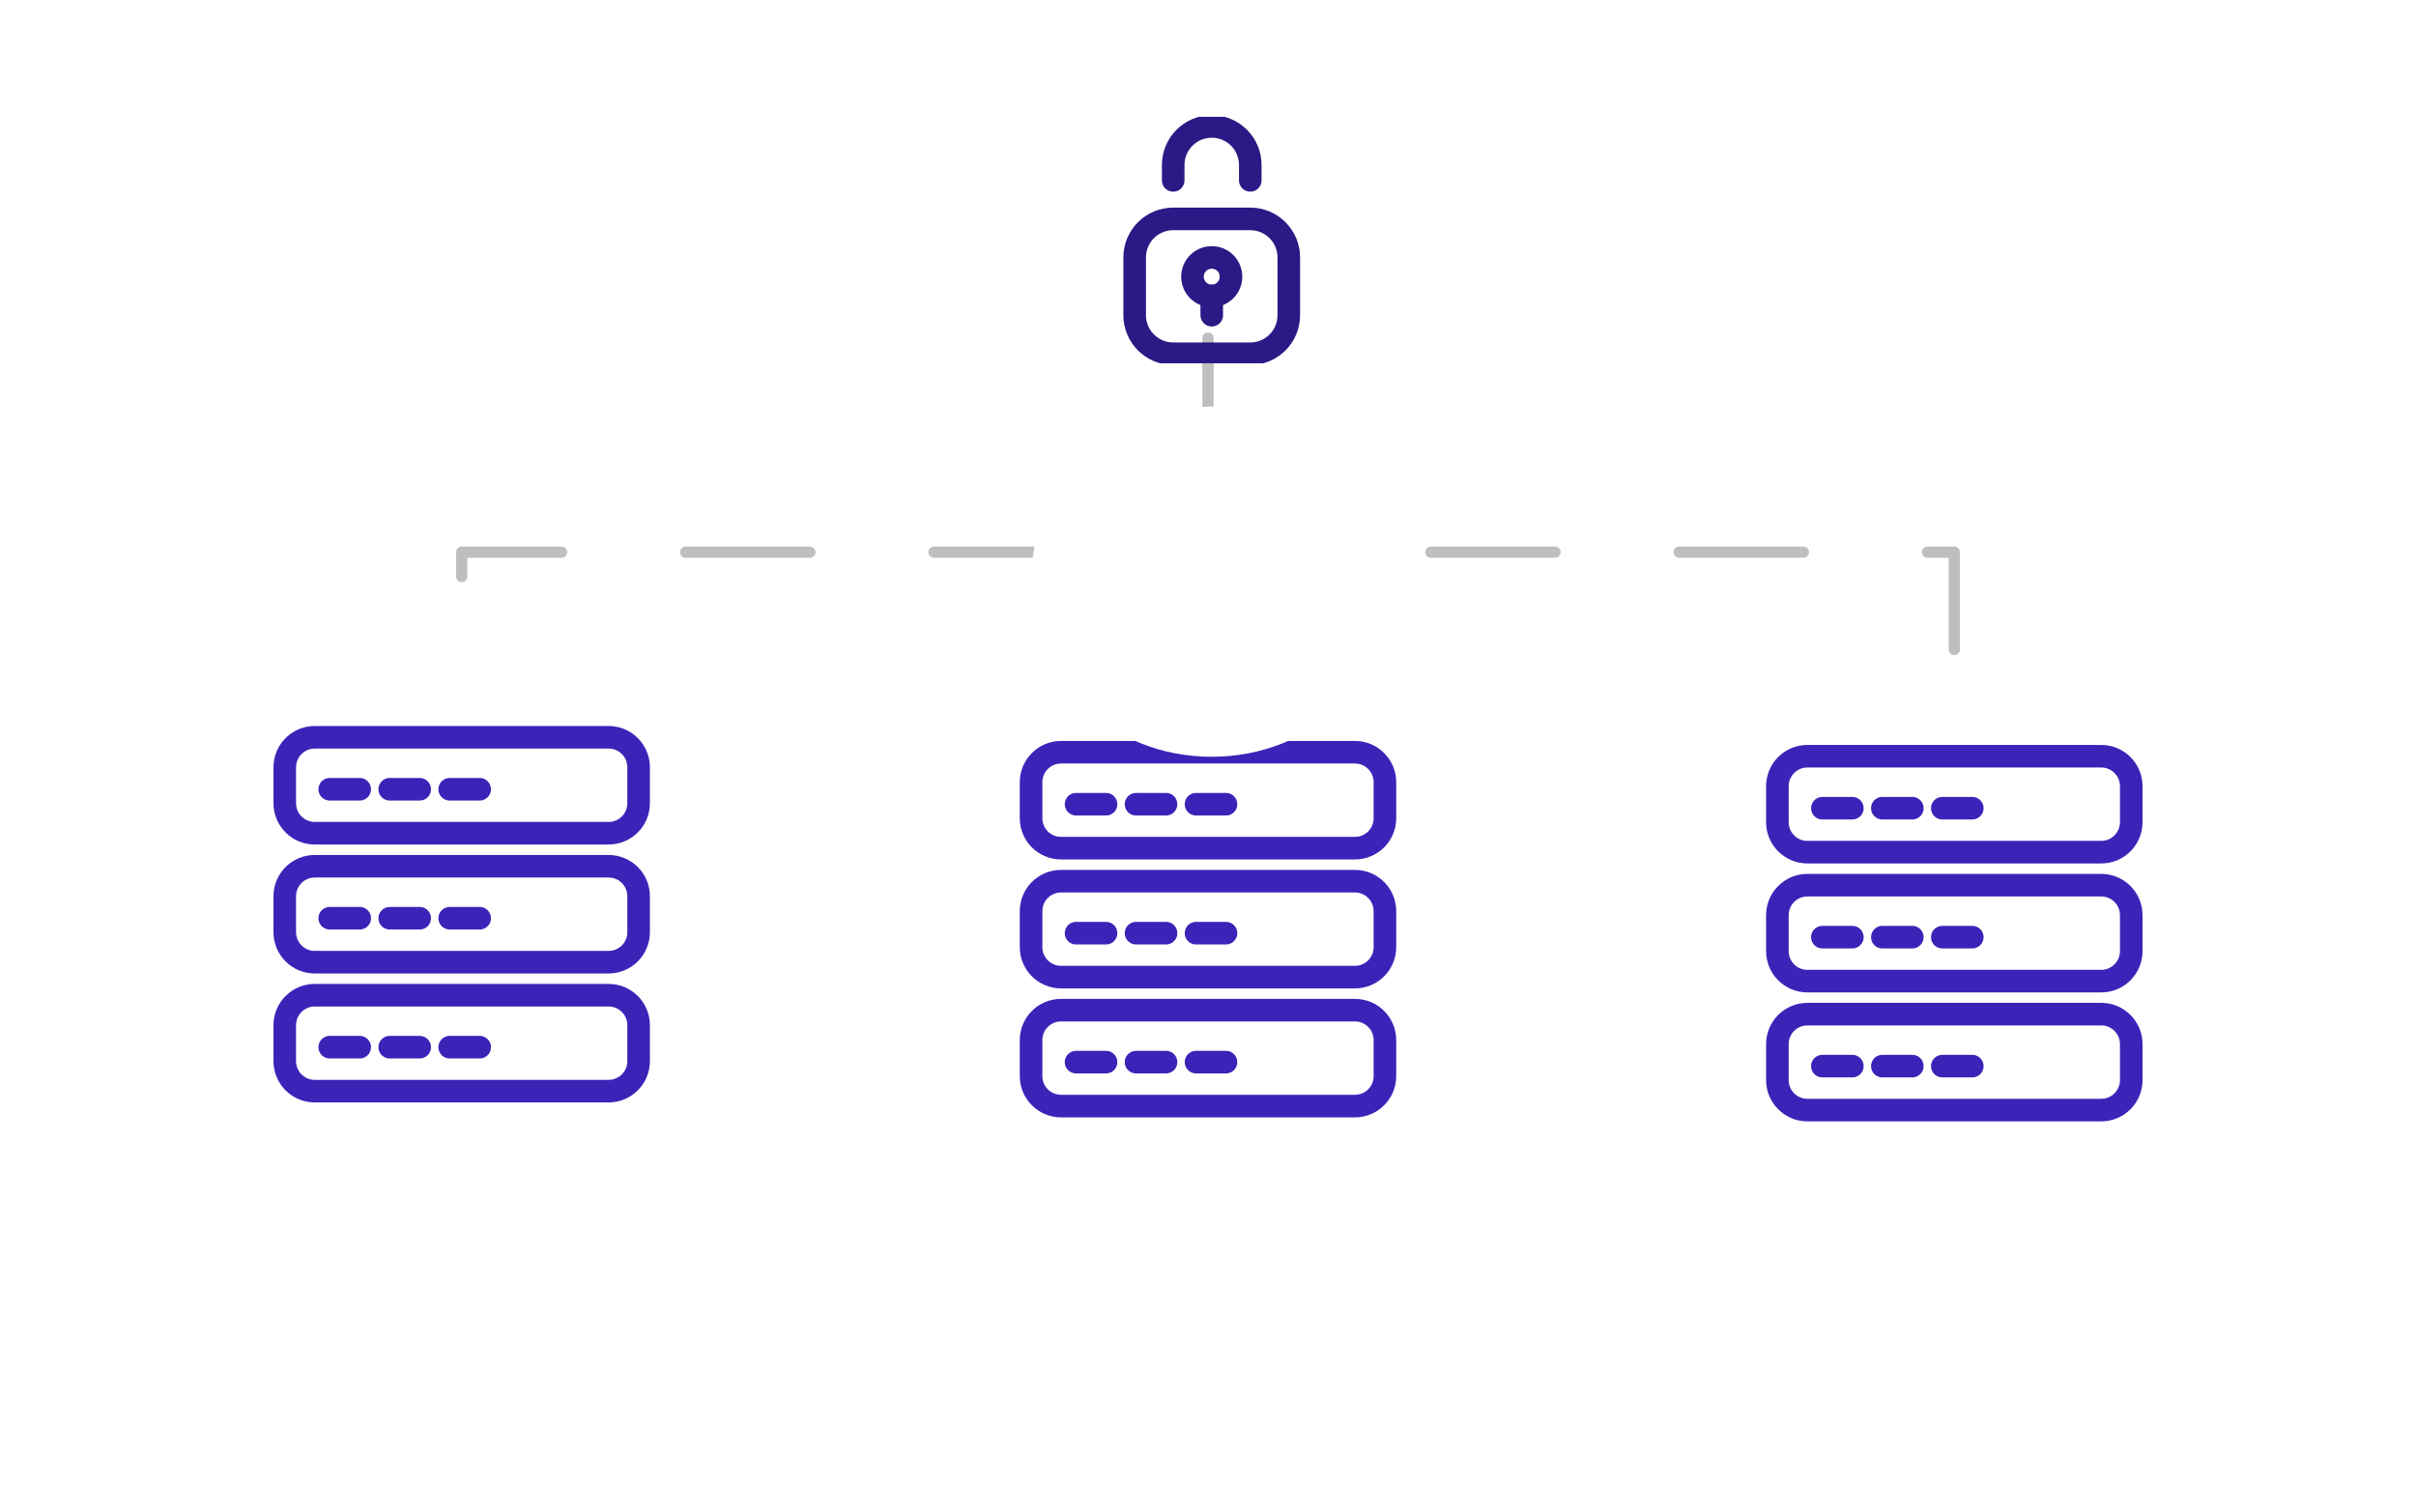 <?xml version="1.0" encoding="UTF-8"?> <svg xmlns="http://www.w3.org/2000/svg" width="214" height="134" viewBox="0 0 214 134" fill="none"><rect width="214" height="134" fill="white"></rect><g filter="url(#filter0_dd_1716_69309)"><path fill-rule="evenodd" clip-rule="evenodd" d="M148.453 98.147C148.453 100.357 150.244 102.147 152.453 102.147L164.889 102.147H193.761C195.97 102.147 197.761 100.357 197.761 98.147V59.551C197.761 57.342 195.97 55.551 193.761 55.551H152.453C150.244 55.551 148.453 57.342 148.453 59.551V98.147Z" fill="white"></path></g><g filter="url(#filter1_dd_1716_69309)"><path fill-rule="evenodd" clip-rule="evenodd" d="M82.348 99.851C82.348 102.06 84.138 103.851 86.348 103.851L98.783 103.851H127.655C129.865 103.851 131.655 102.06 131.655 99.851V61.255C131.655 59.045 129.865 57.255 127.655 57.255H86.348C84.138 57.255 82.348 59.045 82.348 61.255V99.851Z" fill="white"></path></g><g filter="url(#filter2_dd_1716_69309)"><path fill-rule="evenodd" clip-rule="evenodd" d="M16.242 99.851C16.242 102.06 18.033 103.851 20.242 103.851L32.678 103.851H61.55C63.759 103.851 65.55 102.06 65.55 99.851V61.255C65.55 59.045 63.759 57.255 61.55 57.255H20.242C18.033 57.255 16.242 59.045 16.242 61.255V99.851Z" fill="white"></path></g><path d="M107 29.959V57.546" stroke="#BFBFBF" stroke-miterlimit="22.926" stroke-linecap="round" stroke-linejoin="round" stroke-dasharray="11 11"></path><path d="M173.108 57.546V48.921H40.895V57.546" stroke="#BFBFBF" stroke-miterlimit="22.926" stroke-linecap="round" stroke-linejoin="round" stroke-dasharray="11 11"></path><g clip-path="url(#clip0_1716_69309)"><path d="M56.566 94.019C56.566 95.487 55.377 96.676 53.91 96.676H27.879C26.412 96.676 25.223 95.487 25.223 94.019V90.832C25.223 89.365 26.412 88.176 27.879 88.176H53.91C55.377 88.176 56.566 89.365 56.566 90.832V94.019Z" stroke="#3A24B8" stroke-width="2" stroke-miterlimit="10" stroke-linecap="round" stroke-linejoin="round"></path><path d="M29.207 92.78H31.863" stroke="#3A24B8" stroke-width="2" stroke-miterlimit="10" stroke-linecap="round" stroke-linejoin="round"></path><path d="M34.52 92.78H37.176" stroke="#3A24B8" stroke-width="2" stroke-miterlimit="10" stroke-linecap="round" stroke-linejoin="round"></path><path d="M39.832 92.78H42.488" stroke="#3A24B8" stroke-width="2" stroke-miterlimit="10" stroke-linecap="round" stroke-linejoin="round"></path><path d="M56.566 82.594C56.566 84.061 55.377 85.25 53.91 85.25H27.879C26.412 85.25 25.223 84.061 25.223 82.594V79.406C25.223 77.939 26.412 76.75 27.879 76.75H53.91C55.377 76.75 56.566 77.939 56.566 79.406V82.594Z" stroke="#3A24B8" stroke-width="2" stroke-miterlimit="10" stroke-linecap="round" stroke-linejoin="round"></path><path d="M29.207 81.355H31.863" stroke="#3A24B8" stroke-width="2" stroke-miterlimit="10" stroke-linecap="round" stroke-linejoin="round"></path><path d="M34.52 81.355H37.176" stroke="#3A24B8" stroke-width="2" stroke-miterlimit="10" stroke-linecap="round" stroke-linejoin="round"></path><path d="M39.832 81.355H42.488" stroke="#3A24B8" stroke-width="2" stroke-miterlimit="10" stroke-linecap="round" stroke-linejoin="round"></path><path d="M56.566 71.168C56.566 72.635 55.377 73.824 53.91 73.824H27.879C26.412 73.824 25.223 72.635 25.223 71.168V67.981C25.223 66.513 26.412 65.324 27.879 65.324H53.91C55.377 65.324 56.566 66.513 56.566 67.981V71.168Z" stroke="#3A24B8" stroke-width="2" stroke-miterlimit="10" stroke-linecap="round" stroke-linejoin="round"></path><path d="M29.207 69.929H31.863" stroke="#3A24B8" stroke-width="2" stroke-miterlimit="10" stroke-linecap="round" stroke-linejoin="round"></path><path d="M34.52 69.929H37.176" stroke="#3A24B8" stroke-width="2" stroke-miterlimit="10" stroke-linecap="round" stroke-linejoin="round"></path><path d="M39.832 69.929H42.488" stroke="#3A24B8" stroke-width="2" stroke-miterlimit="10" stroke-linecap="round" stroke-linejoin="round"></path></g><g clip-path="url(#clip1_1716_69309)"><path d="M122.672 95.344C122.672 96.811 121.483 98 120.016 98H93.984C92.517 98 91.328 96.811 91.328 95.344V92.156C91.328 90.689 92.517 89.5 93.984 89.5H120.016C121.483 89.5 122.672 90.689 122.672 92.156V95.344Z" stroke="#3A24B8" stroke-width="2" stroke-miterlimit="10" stroke-linecap="round" stroke-linejoin="round"></path><path d="M95.312 94.105H97.969" stroke="#3A24B8" stroke-width="2" stroke-miterlimit="10" stroke-linecap="round" stroke-linejoin="round"></path><path d="M100.625 94.105H103.281" stroke="#3A24B8" stroke-width="2" stroke-miterlimit="10" stroke-linecap="round" stroke-linejoin="round"></path><path d="M105.938 94.105H108.594" stroke="#3A24B8" stroke-width="2" stroke-miterlimit="10" stroke-linecap="round" stroke-linejoin="round"></path><path d="M122.672 83.918C122.672 85.385 121.483 86.574 120.016 86.574H93.984C92.517 86.574 91.328 85.385 91.328 83.918V80.731C91.328 79.263 92.517 78.074 93.984 78.074H120.016C121.483 78.074 122.672 79.263 122.672 80.731V83.918Z" stroke="#3A24B8" stroke-width="2" stroke-miterlimit="10" stroke-linecap="round" stroke-linejoin="round"></path><path d="M95.312 82.679H97.969" stroke="#3A24B8" stroke-width="2" stroke-miterlimit="10" stroke-linecap="round" stroke-linejoin="round"></path><path d="M100.625 82.679H103.281" stroke="#3A24B8" stroke-width="2" stroke-miterlimit="10" stroke-linecap="round" stroke-linejoin="round"></path><path d="M105.938 82.679H108.594" stroke="#3A24B8" stroke-width="2" stroke-miterlimit="10" stroke-linecap="round" stroke-linejoin="round"></path><path d="M122.672 72.492C122.672 73.959 121.483 75.148 120.016 75.148H93.984C92.517 75.148 91.328 73.959 91.328 72.492V69.305C91.328 67.838 92.517 66.648 93.984 66.648H120.016C121.483 66.648 122.672 67.838 122.672 69.305V72.492Z" stroke="#3A24B8" stroke-width="2" stroke-miterlimit="10" stroke-linecap="round" stroke-linejoin="round"></path><path d="M95.312 71.253H97.969" stroke="#3A24B8" stroke-width="2" stroke-miterlimit="10" stroke-linecap="round" stroke-linejoin="round"></path><path d="M100.625 71.253H103.281" stroke="#3A24B8" stroke-width="2" stroke-miterlimit="10" stroke-linecap="round" stroke-linejoin="round"></path><path d="M105.938 71.253H108.594" stroke="#3A24B8" stroke-width="2" stroke-miterlimit="10" stroke-linecap="round" stroke-linejoin="round"></path></g><g clip-path="url(#clip2_1716_69309)"><path d="M188.777 95.697C188.777 97.164 187.588 98.353 186.121 98.353H160.09C158.623 98.353 157.434 97.164 157.434 95.697V92.51C157.434 91.043 158.623 89.853 160.09 89.853H186.121C187.588 89.853 188.777 91.043 188.777 92.51V95.697Z" stroke="#3A24B8" stroke-width="2" stroke-miterlimit="10" stroke-linecap="round" stroke-linejoin="round"></path><path d="M161.418 94.458H164.074" stroke="#3A24B8" stroke-width="2" stroke-miterlimit="10" stroke-linecap="round" stroke-linejoin="round"></path><path d="M166.73 94.458H169.387" stroke="#3A24B8" stroke-width="2" stroke-miterlimit="10" stroke-linecap="round" stroke-linejoin="round"></path><path d="M172.043 94.458H174.699" stroke="#3A24B8" stroke-width="2" stroke-miterlimit="10" stroke-linecap="round" stroke-linejoin="round"></path><path d="M188.777 84.272C188.777 85.739 187.588 86.928 186.121 86.928H160.09C158.623 86.928 157.434 85.739 157.434 84.272V81.084C157.434 79.617 158.623 78.428 160.09 78.428H186.121C187.588 78.428 188.777 79.617 188.777 81.084V84.272Z" stroke="#3A24B8" stroke-width="2" stroke-miterlimit="10" stroke-linecap="round" stroke-linejoin="round"></path><path d="M161.418 83.032H164.074" stroke="#3A24B8" stroke-width="2" stroke-miterlimit="10" stroke-linecap="round" stroke-linejoin="round"></path><path d="M166.73 83.032H169.387" stroke="#3A24B8" stroke-width="2" stroke-miterlimit="10" stroke-linecap="round" stroke-linejoin="round"></path><path d="M172.043 83.032H174.699" stroke="#3A24B8" stroke-width="2" stroke-miterlimit="10" stroke-linecap="round" stroke-linejoin="round"></path><path d="M188.777 72.846C188.777 74.313 187.588 75.502 186.121 75.502H160.09C158.623 75.502 157.434 74.313 157.434 72.846V69.658C157.434 68.191 158.623 67.002 160.09 67.002H186.121C187.588 67.002 188.777 68.191 188.777 69.658V72.846Z" stroke="#3A24B8" stroke-width="2" stroke-miterlimit="10" stroke-linecap="round" stroke-linejoin="round"></path><path d="M161.418 71.606H164.074" stroke="#3A24B8" stroke-width="2" stroke-miterlimit="10" stroke-linecap="round" stroke-linejoin="round"></path><path d="M166.73 71.606H169.387" stroke="#3A24B8" stroke-width="2" stroke-miterlimit="10" stroke-linecap="round" stroke-linejoin="round"></path><path d="M172.043 71.606H174.699" stroke="#3A24B8" stroke-width="2" stroke-miterlimit="10" stroke-linecap="round" stroke-linejoin="round"></path></g><g filter="url(#filter3_dd_1716_69309)"><path d="M123.328 23.536C123.328 32.25 116.314 39.051 107.328 39.051C98.342 39.051 91.328 32.25 91.328 23.536C91.328 14.822 98.342 8.02 107.328 8.02C116.314 8.02 123.328 14.822 123.328 23.536Z" fill="white"></path></g><g clip-path="url(#clip3_1716_69309)"><path d="M110.743 31.341H103.917C102.032 31.341 100.504 29.813 100.504 27.928V22.808C100.504 20.923 102.032 19.395 103.917 19.395H110.743C112.628 19.395 114.156 20.923 114.156 22.808V27.928C114.156 29.813 112.628 31.341 110.743 31.341Z" stroke="#2A1A85" stroke-width="2" stroke-miterlimit="10" stroke-linecap="round" stroke-linejoin="round"></path><path d="M103.918 15.981V14.616C103.918 12.731 105.446 11.203 107.331 11.203C109.216 11.203 110.744 12.731 110.744 14.616V15.981" stroke="#2A1A85" stroke-width="2" stroke-miterlimit="10" stroke-linecap="round" stroke-linejoin="round"></path><path d="M107.332 27.928V26.221" stroke="#2A1A85" stroke-width="2" stroke-miterlimit="10" stroke-linecap="round" stroke-linejoin="round"></path><path d="M109.038 24.514C109.038 25.457 108.274 26.221 107.332 26.221C106.389 26.221 105.625 25.457 105.625 24.514C105.625 23.572 106.389 22.808 107.332 22.808C108.274 22.808 109.038 23.572 109.038 24.514Z" stroke="#2A1A85" stroke-width="2" stroke-miterlimit="10" stroke-linecap="round" stroke-linejoin="round"></path></g><defs><filter id="filter0_dd_1716_69309" x="136.453" y="55.552" width="73.309" height="70.596" filterUnits="userSpaceOnUse" color-interpolation-filters="sRGB"><feFlood flood-opacity="0" result="BackgroundImageFix"></feFlood><feColorMatrix in="SourceAlpha" type="matrix" values="0 0 0 0 0 0 0 0 0 0 0 0 0 0 0 0 0 0 127 0" result="hardAlpha"></feColorMatrix><feMorphology radius="2" operator="erode" in="SourceAlpha" result="effect1_dropShadow_1716_69309"></feMorphology><feOffset dy="4"></feOffset><feGaussianBlur stdDeviation="3"></feGaussianBlur><feColorMatrix type="matrix" values="0 0 0 0 0.063 0 0 0 0 0.094 0 0 0 0 0.157 0 0 0 0.05 0"></feColorMatrix><feBlend mode="normal" in2="BackgroundImageFix" result="effect1_dropShadow_1716_69309"></feBlend><feColorMatrix in="SourceAlpha" type="matrix" values="0 0 0 0 0 0 0 0 0 0 0 0 0 0 0 0 0 0 127 0" result="hardAlpha"></feColorMatrix><feMorphology radius="4" operator="erode" in="SourceAlpha" result="effect2_dropShadow_1716_69309"></feMorphology><feOffset dy="12"></feOffset><feGaussianBlur stdDeviation="8"></feGaussianBlur><feColorMatrix type="matrix" values="0 0 0 0 0.063 0 0 0 0 0.094 0 0 0 0 0.157 0 0 0 0.1 0"></feColorMatrix><feBlend mode="normal" in2="effect1_dropShadow_1716_69309" result="effect2_dropShadow_1716_69309"></feBlend><feBlend mode="normal" in="SourceGraphic" in2="effect2_dropShadow_1716_69309" result="shape"></feBlend></filter><filter id="filter1_dd_1716_69309" x="70.348" y="57.255" width="73.309" height="70.596" filterUnits="userSpaceOnUse" color-interpolation-filters="sRGB"><feFlood flood-opacity="0" result="BackgroundImageFix"></feFlood><feColorMatrix in="SourceAlpha" type="matrix" values="0 0 0 0 0 0 0 0 0 0 0 0 0 0 0 0 0 0 127 0" result="hardAlpha"></feColorMatrix><feMorphology radius="2" operator="erode" in="SourceAlpha" result="effect1_dropShadow_1716_69309"></feMorphology><feOffset dy="4"></feOffset><feGaussianBlur stdDeviation="3"></feGaussianBlur><feColorMatrix type="matrix" values="0 0 0 0 0.063 0 0 0 0 0.094 0 0 0 0 0.157 0 0 0 0.05 0"></feColorMatrix><feBlend mode="normal" in2="BackgroundImageFix" result="effect1_dropShadow_1716_69309"></feBlend><feColorMatrix in="SourceAlpha" type="matrix" values="0 0 0 0 0 0 0 0 0 0 0 0 0 0 0 0 0 0 127 0" result="hardAlpha"></feColorMatrix><feMorphology radius="4" operator="erode" in="SourceAlpha" result="effect2_dropShadow_1716_69309"></feMorphology><feOffset dy="12"></feOffset><feGaussianBlur stdDeviation="8"></feGaussianBlur><feColorMatrix type="matrix" values="0 0 0 0 0.063 0 0 0 0 0.094 0 0 0 0 0.157 0 0 0 0.1 0"></feColorMatrix><feBlend mode="normal" in2="effect1_dropShadow_1716_69309" result="effect2_dropShadow_1716_69309"></feBlend><feBlend mode="normal" in="SourceGraphic" in2="effect2_dropShadow_1716_69309" result="shape"></feBlend></filter><filter id="filter2_dd_1716_69309" x="4.242" y="57.255" width="73.309" height="70.596" filterUnits="userSpaceOnUse" color-interpolation-filters="sRGB"><feFlood flood-opacity="0" result="BackgroundImageFix"></feFlood><feColorMatrix in="SourceAlpha" type="matrix" values="0 0 0 0 0 0 0 0 0 0 0 0 0 0 0 0 0 0 127 0" result="hardAlpha"></feColorMatrix><feMorphology radius="2" operator="erode" in="SourceAlpha" result="effect1_dropShadow_1716_69309"></feMorphology><feOffset dy="4"></feOffset><feGaussianBlur stdDeviation="3"></feGaussianBlur><feColorMatrix type="matrix" values="0 0 0 0 0.063 0 0 0 0 0.094 0 0 0 0 0.157 0 0 0 0.05 0"></feColorMatrix><feBlend mode="normal" in2="BackgroundImageFix" result="effect1_dropShadow_1716_69309"></feBlend><feColorMatrix in="SourceAlpha" type="matrix" values="0 0 0 0 0 0 0 0 0 0 0 0 0 0 0 0 0 0 127 0" result="hardAlpha"></feColorMatrix><feMorphology radius="4" operator="erode" in="SourceAlpha" result="effect2_dropShadow_1716_69309"></feMorphology><feOffset dy="12"></feOffset><feGaussianBlur stdDeviation="8"></feGaussianBlur><feColorMatrix type="matrix" values="0 0 0 0 0.063 0 0 0 0 0.094 0 0 0 0 0.157 0 0 0 0.1 0"></feColorMatrix><feBlend mode="normal" in2="effect1_dropShadow_1716_69309" result="effect2_dropShadow_1716_69309"></feBlend><feBlend mode="normal" in="SourceGraphic" in2="effect2_dropShadow_1716_69309" result="shape"></feBlend></filter><filter id="filter3_dd_1716_69309" x="71.328" y="8.021" width="72" height="71.03" filterUnits="userSpaceOnUse" color-interpolation-filters="sRGB"><feFlood flood-opacity="0" result="BackgroundImageFix"></feFlood><feColorMatrix in="SourceAlpha" type="matrix" values="0 0 0 0 0 0 0 0 0 0 0 0 0 0 0 0 0 0 127 0" result="hardAlpha"></feColorMatrix><feMorphology radius="4" operator="erode" in="SourceAlpha" result="effect1_dropShadow_1716_69309"></feMorphology><feOffset dy="8"></feOffset><feGaussianBlur stdDeviation="4"></feGaussianBlur><feColorMatrix type="matrix" values="0 0 0 0 0.063 0 0 0 0 0.094 0 0 0 0 0.157 0 0 0 0.04 0"></feColorMatrix><feBlend mode="normal" in2="BackgroundImageFix" result="effect1_dropShadow_1716_69309"></feBlend><feColorMatrix in="SourceAlpha" type="matrix" values="0 0 0 0 0 0 0 0 0 0 0 0 0 0 0 0 0 0 127 0" result="hardAlpha"></feColorMatrix><feMorphology radius="4" operator="erode" in="SourceAlpha" result="effect2_dropShadow_1716_69309"></feMorphology><feOffset dy="20"></feOffset><feGaussianBlur stdDeviation="12"></feGaussianBlur><feColorMatrix type="matrix" values="0 0 0 0 0.063 0 0 0 0 0.094 0 0 0 0 0.157 0 0 0 0.1 0"></feColorMatrix><feBlend mode="normal" in2="effect1_dropShadow_1716_69309" result="effect2_dropShadow_1716_69309"></feBlend><feBlend mode="normal" in="SourceGraphic" in2="effect2_dropShadow_1716_69309" result="shape"></feBlend></filter><clipPath id="clip0_1716_69309"><rect width="34" height="34" fill="white" transform="translate(23.895 64)"></rect></clipPath><clipPath id="clip1_1716_69309"><rect width="34" height="34" fill="white" transform="translate(90 65.324)"></rect></clipPath><clipPath id="clip2_1716_69309"><rect width="34" height="34" fill="white" transform="translate(156.105 65.678)"></rect></clipPath><clipPath id="clip3_1716_69309"><rect width="21.844" height="21.844" fill="white" transform="translate(96.406 10.35)"></rect></clipPath></defs></svg> 